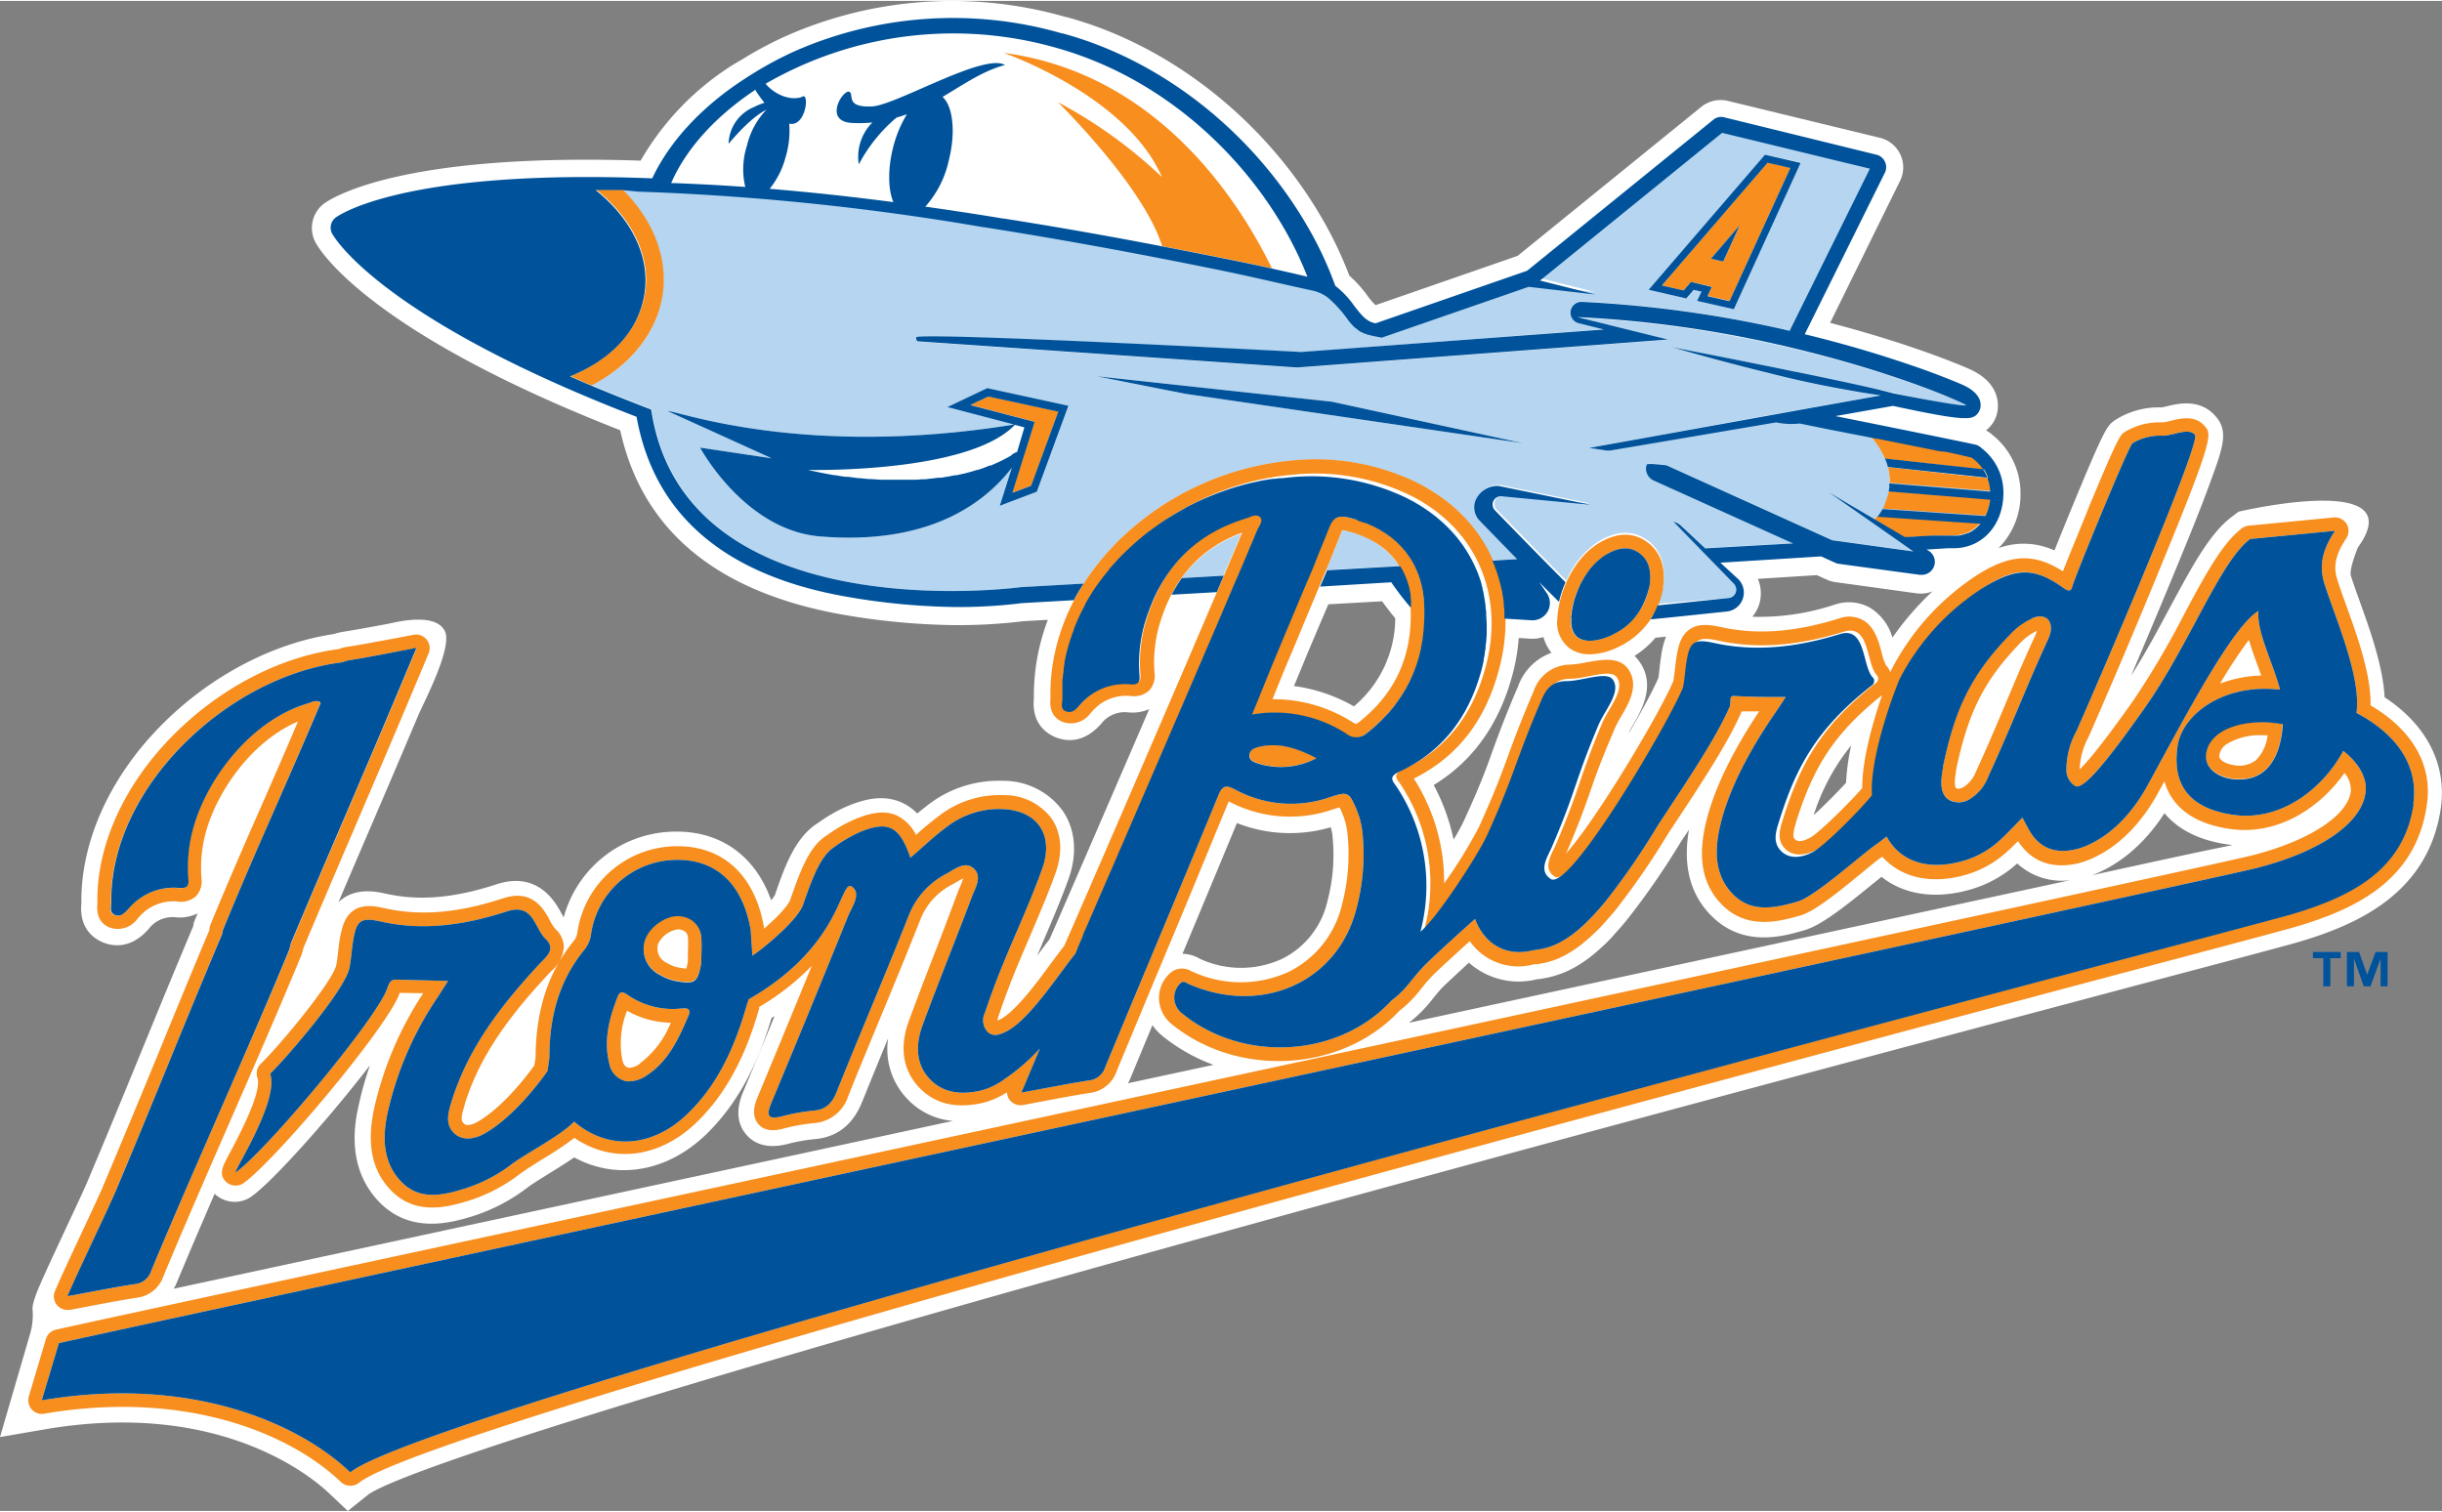 <svg height="248.825" viewBox="0 0 349.29 216" width="401.888" xmlns="http://www.w3.org/2000/svg"><rect x="0" y="0" width="349.29" height="216" fill="#808080" stroke="none"/><path d="m341.08 99.61c-.24-4.49-2.09-9.64-3.63-13.93-.46-1.27-.89-2.47-1.19-3.43s1-4.07 1-4.07c7.92-11-17.06-5.12-17.06-5.12l-.92.69c-3.18 2.36-5.7 7.07-8.9 13-1.68 3.14-3.53 6.61-5.57 9.79 1.83-4.28 3.93-9.26 5.89-14 2.23-5.4 4-9.74 5.16-12.92 2-5.43 3-7.91 1.13-10.11-2.24-2.69-5.45-1.91-7-1.54a8.34 8.34 0 0 1 -.85.18 11.45 11.45 0 0 0 -6.74 1.9c-1 .76-1.33 1-5.77 11.75-.67 1.61-1.81 4.39-2.77 6.81a10.59 10.59 0 0 0 -8-.34 10.82 10.82 0 0 0 3.14-7.84 10.62 10.62 0 0 0 -4-8.34 4.62 4.62 0 0 0 -.93-.66 4.38 4.38 0 0 0 1.52-2.21l.07-.26c.22-1 .58-4.35-4.12-6.37-1.09-.47-2.94-1.23-5.55-2.17-3.13-1.13-8-2.74-14.22-4.37l10-20.3a4.35 4.35 0 0 0 -2.88-6.17l-21.76-5.28a4.4 4.4 0 0 0 -3.78.85l-26.28 21.32-20.32 7.05a9.17 9.17 0 0 1 -1.18-1.38 17.42 17.42 0 0 0 -2.57-2.84 55.54 55.54 0 0 0 -3.61-7.68c-8.13-14.34-21.94-25.3-36.93-29.33h-.07a58.8 58.8 0 0 0 -39.39 2.48 52.18 52.18 0 0 0 -6.75 3.54l-1.19.69a39.51 39.51 0 0 0 -13.43 13.85c-34.54-1.15-44.29 5.43-45.3 6.15a4.39 4.39 0 0 0 -1.19 5.57c.7 1.29 7.85 12.87 43.57 26.84 3.09 14.12 13.53 22.94 31.06 26.24a99.86 99.86 0 0 0 16.75 1.64 76.9 76.9 0 0 0 9.84-.56l3.52-.2a30.49 30.49 0 0 0 -2 11.12v.09c-.38 3.88 2.16 5.24 3.26 5.65 1.56.57 3.91.71 6.25-1.86l.13-.15a4.25 4.25 0 0 1 3.76-1.62 5.94 5.94 0 0 0 3.1-.46c-6.63 15.38-13 30.06-14.26 32.93-.53.68-1.12 1.47-1.73 2.3l-.05.07c.25-.59.5-1.17.74-1.75 1.28-3 2.61-6.08 3.75-9.24 1.29-3.6 1-7.05-.79-9.71a10.48 10.48 0 0 0 -8.63-4.34 16.46 16.46 0 0 0 -10.36 3.21c-.64.47-1.26 1-1.86 1.46a7.12 7.12 0 0 0 -2.16-1.54c-2.68-1.23-5.39-.46-7.45.34a21.2 21.2 0 0 0 -4.4 2.44l-.44.29c-3.12 2.09-4.6 6.37-5.91 10.16a4.42 4.42 0 0 1 -.53.72c-2.26-6.35-7.28-10-14-9.81a16.6 16.6 0 0 0 -15.67 12.27l-.33-.59c-.81-1.51-3.31-6.1-9.27-4.15s-11 2.41-15.72 1.37c-1.4-.31-4-.88-6.22.64a5.48 5.48 0 0 0 -.68.56c1.43-3.36 2.77-6.49 4.09-9.56 2.26-5.26 4.59-10.69 7.32-17.16.71-1.68 4.9-9.6 3.84-12-1.29-2.84-7.09-1.32-8.06-1.13-2.25.42-4.37.82-6.45 1.15a8.8 8.8 0 0 0 -1.41.34c-8.74 1.3-17.69 6-24.66 13.03-7.38 7.45-11.54 16.68-11.44 25.4v.09c-.37 3.88 2.16 5.24 3.26 5.65 1.56.57 3.91.71 6.25-1.86l.13-.15a4.26 4.26 0 0 1 3.72-1.66 5.85 5.85 0 0 0 3.27-.55l-.37.88-.18.45-.08.5c-2.68 6.36-5.11 12.28-7.45 18s-4.88 11.9-7.63 18.41c-.47 1.12-1.79 3.95-3.08 6.7-1.53 3.28-3.12 6.67-3.81 8.31 0 0-1.2 2.64-1 3.53a9.77 9.77 0 0 1 -.31 3.18l-4.36 14.95 6.52-1.12c25.05-4.27 38.21 6.92 40.6 9.21l2.63 2.48 2.82-2.26c2-1.6 16.48-8.07 107.83-33.59 55-15.36 115.3-31.37 147.69-40 12-3.18 19.22-5.1 20.64-5.52 8.55-2.52 18.6-7 20.39-19.16.88-6.21-1.99-11.89-8.04-15.86zm-228.56 65.73-87.66 18.87a7.52 7.52 0 0 0 .44-.9c1.54-3.73 3.42-8.1 5.4-12.68l.14.13a4.15 4.15 0 0 0 5.16.24c3.17-2.29 11.19-11.3 16.92-18.75a48.45 48.45 0 0 0 -1.62 5.75c-.48 2.17-1.93 8.76 2.94 13.8 4.56 4.7 10.49 2.91 13.34 2.05a25.85 25.85 0 0 0 8-4.21c.65-.48 1.74-1.15 2.9-1.87s2.51-1.55 3.65-2.34c6.09 3.3 13.38 2.1 19-3.42 5.33-5.22 7.81-11.81 9.22-16.51.14-.1.29-.19.44-.28-1.56 3.79-3 7.31-4.45 10.73-.4.95-1.61 3.87.4 6.21 1.32 1.54 3.3 2 5.86 1.36a24.47 24.47 0 0 1 3.88-.7c3.22-.26 5.51-2.05 6.82-5.3 1.22-3 2.49-6.12 3.74-9.15a10.27 10.27 0 0 0 2.63 8.58 10.1 10.1 0 0 0 6.62 3.26zm138.9-82.67 8.45-.53 1.44.65a4.18 4.18 0 0 0 1.22.35l11.6 1.6a4.48 4.48 0 0 0 2.28-.28 41.82 41.82 0 0 0 -5.73 6.62 7.32 7.32 0 0 0 -3.26-4.31 6.24 6.24 0 0 0 -5-.41 34.14 34.14 0 0 1 -11.78 1.73 5.2 5.2 0 0 0 .92-1.58 5.3 5.3 0 0 0 -.13-3.85zm13.36 23.83a32.37 32.37 0 0 0 -.73 5.34c-1.14 1.25-3.12 3.25-4.63 4.63a30.37 30.37 0 0 1 5.37-9.98zm-31.16-3c1.14-2 3.27-5.61.87-9a5.1 5.1 0 0 0 -.7-.81 13 13 0 0 0 3-2.6l1.51-.15a12 12 0 0 0 -.73 3c-.08.51-.14 1-.2 1.55s-.1 1-.17 1.37c-.7 1.62-2.29 4.58-4.23 7.91.16-.45.41-.87.66-1.29zm-17.22-7.37a27.33 27.33 0 0 0 .83-5l1.66.1a5.12 5.12 0 0 0 1.87-.24 6.39 6.39 0 0 0 1.15 2.26 7.9 7.9 0 0 0 -4.76 4.76c-1.82 4.24-2.76 6.8-3.67 9.28-1 2.86-1.95 5.32-4.1 10a28.29 28.29 0 0 1 -1.47 2.68 29.34 29.34 0 0 0 -2.84-7.81c5.66-3.44 9.47-8.84 11.33-16.03zm-55.06 58.69a6.53 6.53 0 0 0 .36-.75l3.14-7.56a7.29 7.29 0 0 0 1.41 1.53 25.65 25.65 0 0 0 7.32 4.15zm28.52-26a12.24 12.24 0 0 1 -6.43 8.18 14 14 0 0 1 -11.84 0 5.13 5.13 0 0 0 -2.45-.7c2.56-6.14 5.2-12.45 7.78-18.7a20.68 20.68 0 0 0 13.43.6 7.83 7.83 0 0 1 .25 1.33 25.92 25.92 0 0 1 -.74 9.27zm3.81-27.9a23.46 23.46 0 0 0 -8.59-2.92c.42-1 .83-2 1.25-3 .81-2 1.64-3.91 2.46-5.86l1.21-2.83 7.69-.43c.83 1.13 1.41 1.88 1.88 2.42a16.59 16.59 0 0 1 -5.9 12.6zm7.87 45.27.1-.11a19 19 0 0 0 3.33-3.39c.42-.51.81-1 1.29-1.51s2.13-2 3.84-3.61a10.7 10.7 0 0 0 9.8 2.36h.21c2.47-.35 5.51-1.2 9.37-4.93a5.61 5.61 0 0 0 .51-.48c.27-.27.64-.66 1-1.1a35.07 35.07 0 0 0 2.37-2.81 108.67 108.67 0 0 0 7-10.22l1.22-1.84c-.91 5.17.19 9.34 3.28 12.39 4.53 4.48 10.17 2.89 13.2 2 2.37-.68 5.57-3.18 9.82-6.65l1.24-1c3.19 2.55 7.64 3.25 12.61 1.85a17 17 0 0 0 6.69-3.66l.11-.1a9.43 9.43 0 0 0 7.55 2.4c-22.48 4.85-57.25 12.35-94.54 20.39zm97.33-21c2.45-.83 6.91-3.09 10.72-9 2 2.38 5 3.89 9.07 4.48l.65.09c-3.57.7-10.69 2.24-20.44 4.38z" fill="#fff"/><path d="m109.62 15.57c-2.34 1.92-4.08 8.23-3 11.05-3.65-.26-7.15-.44-10.6-.56 2.15-4.94 6.4-9.59 12.05-13.28a19.54 19.54 0 0 0 1.29 1.8c-4.33 1.31-5.24 4.71-5.13 5.87 2.34-2.8 4.06-4.2 5.39-4.88zm-1.62-2.8.09-.06zm43.28-6a53.67 53.67 0 0 0 -41.81 5.07c1.77 2.16 4.62 2.29 5.25 1.84 1.06-.58.48 4.39-1.88 3.87.38 2.65-1 7.43-2.8 9.32 5.65.46 11.56 1.1 17.69 1.9-1.38-3-.18-9.43 1.9-12.57-.49.18-1 .34-1.5.49a22.31 22.31 0 0 0 -5.38 6.69 6.92 6.92 0 0 1 1.94-6 19.72 19.72 0 0 1 -2.9.07c-4.52-.24-.8-5.6-.21-4.27.29.66-.34 2.07 3.08 1.9s16-7.71 19-5.92c-3.16.83-5.9 2.77-8.93 4.56 3.06 2.84.82 12.73-2.47 15.7q5.43.76 11.06 1.69h.1c7.26 1.14 14.89 2.47 22.78 4-2.62-8.56-14.9-20.59-14.9-20.59a67.46 67.46 0 0 1 14.9 10.68c-5.1-11.72-22.65-17.77-22.65-17.77 21.72 2.87 33.45 20.71 38.38 30.83l5.07 1.15c-5.26-13.47-18.1-27.61-35.68-32.63zm-6.47 54.16c-6.06 5.49-21.22 6.17-29.26 6.14 9.82 2.18 21 2.85 29.85-2.65l1.12-3.42-1.36-.36c-.1.1-.16.2-.31.3z" fill="#fff"/><path d="m283 75.07.23-.25zm-47.25 9.3c.07-.25.13-.5.19-.76-.01.25-.07.5-.14.75zm45.54-8.23.22-.09zm-52.45 3.68h.05c-.16.13-.31.26-.47.41zm6.86 4.71c-.07.25-.15.5-.24.74.14-.27.22-.51.29-.75zm-6.49-5-.2.14zm6.06 6.18c0 .1-.07.2-.12.3s-.23.49-.36.73a10.85 10.85 0 0 0 .68-1.51 4.62 4.62 0 0 1 -.15.48zm47.31-10.35.12-.11zm-113.6 7.2 6-.34c.91-2.12 1.77-4.14 2.56-6a18.08 18.08 0 0 0 -8.54 6.34zm23.05-6.84c0 .06-.08.16-.13.28q-1.08 2.7-2.21 5.4l10.46-.59a11.83 11.83 0 0 0 -7.65-5 3.78 3.78 0 0 0 -.42-.09zm36.22 4.61a6.14 6.14 0 0 0 -.43.45l-.11.11c-.17.2-.35.42-.51.64-.15.2-.3.42-.44.64a10.42 10.42 0 0 1 1.54-1.84zm56.24-8.24a5.12 5.12 0 0 1 -.19.67 5.12 5.12 0 0 0 .24-.67zm.07-.62a1.55 1.55 0 0 1 0 .21c0-.14.05-.27.07-.42zm-85.34 5.37.19.17zm1.53 1.48a2.11 2.11 0 0 1 .19.23 2.11 2.11 0 0 0 -.19-.23zm-111.75-51.26 2.26.06h1.24.11 1.36a364.13 364.13 0 0 1 46.76 5h.09c10.32 1.62 21.73 3.68 34.38 6.28 3.66.75 8.57 1.92 12.45 2.75l.59.16h.1l.53.2h.05a5.8 5.8 0 0 1 1 .58 11.41 11.41 0 0 1 2.27 2.44c.23.31.47.62.71.91l.12.14.14.16a3.58 3.58 0 0 0 .26.29l.11.12.32.3h.05a3.88 3.88 0 0 0 .31.26l.09.07a3.11 3.11 0 0 0 .38.25h.08c.12.07.24.14.37.2h.07l.46.18h.09l.51.14 1.33.26 21-7.27 9.57 1.1-7.93-2 26-21.13 21.22 5.49-11.45 23.17-1.07-.25a167.55 167.55 0 0 0 -28.65-3.92 1.55 1.55 0 0 0 -.43 3.06l3.56.89-43.31 3.31s-55-2.92-55.08-2.09a.85.85 0 0 0 .15.56l54.33 3.75 53.05-4h-.09.12l-.67-.16-.25-.07-.39-.09-.23-.06-.45-.11h-.19l-.47-.11h-.11l-.52-.13h-.14l-.39-.1-.31-.08h-.18l-.38-.1h-.19l-1.22-.31-.72-.17-.77-.2h-.2l-.75-.19h-.13l-.3-.08h-.07l-1.05-.26-.5-.46-.46-.12h-.19-.12l-.41-.11-.33-.08-.29-.07-.38-.1a166.09 166.09 0 0 1 28.15 3.85l1 .22c5.44 1.26 10.12 2.59 14 3.82h.08c1.14.36 2.19.71 3.18 1.05l.84.29.81.29c1.86.67 3.39 1.26 4.56 1.74l.11.05.45.19-.37-.16h.06l.31.13a20.28 20.28 0 0 1 2.22 1c-.07.35-3.95-.35-9.61-1.57l-.71-.15h-.1l-.29-.08-.47-.12h-.09l-.69-.17h-.15-.21-.12l-1.75-.4h-.2l-.3-.07h-.17l-.56-.23h-.15l-.85-.19h-.06l-.62-.13h-.1l-.41-.09h-.14l-.43-.09h-.2-.07l-.44-.1h-.05l-.47-.1h-.12l-.4-.09h-.11-.07l-1.19-.25-1.5-.31h-.18l-1.57-.65-1.54-.31h-.15l-1.55-.32-7.8-1.56-3.95-.81-.72-.14-.62-.12-.67-.13-.32-.06h-.16.06l.28.09-.42-.08s6.37 1.88 13.92 3.72l1.79.43c2.92.69 5.94 1.35 8.8 1.89l-1.14-.22 1.17.22.66.12.34.06h.07l.8.14h.22c1.11.19 2.18.35 3.18.47h.09l-11.17 2-4.92.89h-.07l-25.55 4.65 2.49.38h.22a1.24 1.24 0 0 0 .27 0l23.82-4.23a10.8 10.8 0 0 0 3.38.16l4.33.88 5.15 1 .57.11a11.21 11.21 0 0 1 2.07 3.2c3.69.42 8.89 1 14.17 1.54a5.81 5.81 0 0 1 .59 1.23c-5-.54-10.38-1.12-14.34-1.57a8.15 8.15 0 0 1 .26 2.25l14.43 1.18a1.94 1.94 0 0 1 0 .24v.5.41c0-.13 0-.27 0-.41v.41l-14.51-1.18a8 8 0 0 1 -.95 2.61l.07-.11 14.71 1a6.4 6.4 0 0 1 -.72 1.11l-14.72-1a6.25 6.25 0 0 1 -.4.5l4.34 2.55 3.86-.22-3.86.22-10.33-6.07 11.47 8.1-11.6-1.6-23.7-10.72c-1.7-.2-2.79-.26-2.85-.09a1.87 1.87 0 0 0 1 2.26l19.94 9-12.55.71-3.21-3-.39-.36a2.59 2.59 0 0 0 -1-.47l.12.08 8.57 8.8a1.24 1.24 0 0 1 .27 1.26 1.19 1.19 0 0 1 -1 .79l-1.17.13h-.23l-1 .11h-.2-.24l-.65.07h-.2l-1 .1h-.18l-.91.09h-.15l-.81.08h-.1l-.82.09h-.25l-.71.07h-.18l-.56.06h-.23l-.56.06a15.54 15.54 0 0 0 .78-2.5 1.38 1.38 0 0 0 0-.2c.14-1.21.51-4.43-2.32-6.44-2-1.43-4.35-1.35-6.92.21a12.31 12.31 0 0 0 -4.61 5.61c-.17-.18-.36-.36-.55-.55l-.28-.28-.33-.34-.14-.14-.47-.47-.45-.46-.07-.07-.17-.17-.3-.31c-.2-.2-.4-.41-.62-.62-1.75-1.79-3.9-4-6.57-6.74a1.2 1.2 0 0 1 -.21-1.39 1.22 1.22 0 0 1 1.25-.65l12.48 1.19-13.12-2.69a3.37 3.37 0 0 0 -3.13 1.72l-.06.1a2.73 2.73 0 0 0 .47 3.14l5.22 5.67-2.11.12h-1-.39a22.55 22.55 0 0 0 -10.76-11 33.12 33.12 0 0 0 -18.16-3.19 40.82 40.82 0 0 0 -23.91 10.77 36 36 0 0 0 -5.67 6.79l-9 .51s-48.12 6.53-52.78-25.47c-3.07-1.17-5.92-2.31-8.59-3.43 5.43-2.79 9.24-7.29 10.08-12.78s-1.4-10.84-5.71-15.12zm67.86 26.63 2.61.52 1.43.28 8.65 1.71 8.95 1.31 39.3 5.75-27.3-5.93zm78.95-12.37 5.38 1.24 1.06-1.23 1.12.26-.63 1.32 5.26 1.19 9.58-21-5.13-1.1zm-140.26 17.38 14.81 6.73-10.25-1.53s6.34 11.8 17.14 12.7c15.53 1.29 23.51-4.7 27.45-9.82l-1.7 5.44 5.32-2 4.52-12.3-11.61-2.52-5.7 2.71 9.47 2.49c-30.54 4.94-48.7-2.2-49.45-1.9zm182.38-2.34.47.19zm-52.4 28.28q.13-.36.3-.72a2 2 0 0 1 .1-.21c.08-.18.16-.35.25-.52a.61.61 0 0 0 .07-.14l.06-.1c.11-.2.22-.4.35-.6a12.53 12.53 0 0 0 -1.15 2.32z" fill="#b5d5f0"/><path d="m97.63 130.94c-1.89-.47-4.58 1.21-5.34 3.27a4.12 4.12 0 0 0 2.12 5.07 7 7 0 0 0 2.36.89c2.67.44 3 .19 3.53-2.56 0-1.22.1-2.44 0-3.64a3.19 3.19 0 0 0 -2.67-3.03zm.76 5.48v1a9.37 9.37 0 0 1 -.22 1 9.36 9.36 0 0 1 -1.06-.14 4.89 4.89 0 0 1 -1.7-.66 2.24 2.24 0 0 1 -1.28-2.72 3.71 3.71 0 0 1 2.83-2.09.88.88 0 0 1 .24 0c1 .23 1.17.66 1.21 1.29s0 1.51-.02 2.32zm46.36-66.07 3.25-10.14-9.18-2.42 2.58-1.22 10 2.17-3.89 10.6zm79.88 22.34a4.91 4.91 0 0 0 2.76.77 9.52 9.52 0 0 0 3.89-.95 11.44 11.44 0 0 0 6.6-8.49 1.38 1.38 0 0 0 0-.2c.14-1.21.51-4.43-2.32-6.44-2-1.43-4.35-1.35-6.92.21-3.64 2.22-5.72 7.1-5.89 10.79a4.6 4.6 0 0 0 1.88 4.31zm5-13.44c1.5-.91 3.15-1.45 4.8-.29s1.73 2.82 1.52 4.64a9.61 9.61 0 0 1 -5.5 7.15c-3.07 1.38-5.93 1.1-5.78-2.28s2.14-7.47 5-9.22zm46.7-2.74-3.86.22-4.34-2.55a3.13 3.13 0 0 0 .4-.5l14.72 1a4.94 4.94 0 0 1 -3.87 1.77zm-72.62 9.54c-.34-6.23-4.34-10.62-10.76-12.13-1.55-.36-2.26-.08-2.84 1.36-2.42 6-5 12-7.48 18-1.19 2.86-2.34 5.73-3.61 8.84a18.9 18.9 0 0 1 13.45 2.73 2.24 2.24 0 0 0 3-.1c6.21-4.86 8.68-11.21 8.28-18.7zm-9.43 17.17a1.45 1.45 0 0 1 -.31.21 2.55 2.55 0 0 1 -.49-.24 21 21 0 0 0 -11.17-3.3h-.3c.82-2 1.6-4 2.41-5.88s1.63-3.91 2.45-5.87c1.68-4 3.4-8.08 5-12.15.05-.12.1-.22.13-.28a3.78 3.78 0 0 1 .47.08c5.68 1.34 9 5 9.26 10.36.47 7.21-1.98 12.79-7.41 17.07zm87.8-38a6.13 6.13 0 0 1 2.62 4.86l-14.4-1.15a8.15 8.15 0 0 0 -.26-2.25c4 .45 9.46 1.07 14.47 1.6a6.17 6.17 0 0 0 -.62-1.23c-5.27-.57-10.58-1.15-14.27-1.57a11.21 11.21 0 0 0 -2.07-3.2l.94.19h.13l3.25.65.55.11 2.63.53.82.16.52.11.24.05 1.07.21c.38-.03 4.42.93 4.42.93zm2.62 6.04c0-.13 0-.27 0-.41.02.15.01.28-.01.41zm0 0a7.06 7.06 0 0 1 -.68 2.35l-14.71-1a14.93 14.93 0 0 0 .88-2.5zm54.37 29.5c.1-4.35-1.89-9.88-3.52-14.42-.47-1.29-.91-2.51-1.22-3.51-.46-1.44-.62-3.15 1.26-5.94a1.93 1.93 0 0 0 -1.79-3l-12.12 1.17a1.86 1.86 0 0 0 -1 .37c-2.79 2.07-5.34 6.82-8.28 12.32a119 119 0 0 1 -7.28 12.35c-4.42 6.26-6.59 8.81-7.65 9.82a10.34 10.34 0 0 1 1.28-4.66c1.77-4 6.18-14.25 10-23.59 7.94-19.24 7.59-19.67 6.63-20.81-1.37-1.65-3.44-1.15-4.81-.82a8.11 8.11 0 0 1 -1.28.25 9.56 9.56 0 0 0 -5.5 1.45c-.5.38-.87.66-5.08 10.85 0 .08-2.46 6-3.64 9-4.12-2.61-7.39-2.46-12 .36a35.7 35.7 0 0 0 -12.56 13.77 2.37 2.37 0 0 0 -.14.32 2.64 2.64 0 0 0 -.37-.73 1.55 1.55 0 0 0 -.24-.27 8 8 0 0 1 -.62-1.83c-.44-1.65-1-3.71-2.71-4.66a4.11 4.11 0 0 0 -3.34-.23c-6.4 2-11.76 2.37-16.88 1.26-1.57-.34-3.21-.6-4.53.31s-1.67 2.55-1.91 4.16c-.08.48-.13 1-.19 1.46s-.13 1.2-.23 1.76c-1.83 4.44-11 19.88-15.39 24.72.13-.25.25-.5.35-.74 1.82-4.3 2.62-6.63 3.4-8.89s1.58-4.36 3.29-8.36a16.33 16.33 0 0 1 .91-1.7c1.09-1.86 2.57-4.41 1-6.7-1.3-1.85-3.77-1.37-5.94-1a15.93 15.93 0 0 1 -2.36.34 5.53 5.53 0 0 0 -5.26 3.84c-1.8 4.18-2.73 6.71-3.63 9.16-1 2.78-2 5.41-4.16 10.19a68.2 68.2 0 0 1 -5 8.11 27.41 27.41 0 0 0 -4.33-15c6.29-3.15 10.3-8.34 12.24-15.84 2.9-11.19-1.58-21.33-11.7-26.45a33.12 33.12 0 0 0 -18.16-3.19 40.82 40.82 0 0 0 -23.91 10.77c-6.86 6.45-10.57 14.64-10.45 23a2.12 2.12 0 0 1 0 .24c-.16 1.74.46 2.89 1.85 3.4a3.46 3.46 0 0 0 3.88-1.28c.06-.06.11-.13.17-.18a6.43 6.43 0 0 1 5.53-2.29 3.28 3.28 0 0 0 2.68-.77 3.14 3.14 0 0 0 .78-2.54 19.21 19.21 0 0 1 .85-7.37c2-6.37 5.85-10.53 11.69-12.69-8.45 20-24 55.85-25.47 59.14-.55.69-1.19 1.55-1.87 2.46-2 2.76-5.11 6.91-7.22 8l-.45.2a2.18 2.18 0 0 1 .12-.53c.75-2.23 1.56-4.42 2.41-6.51.68-1.65 1.39-3.32 2.09-4.94 1.26-3 2.58-6 3.69-9.13 1.05-2.92.86-5.67-.54-7.75a8.41 8.41 0 0 0 -6.91-3.38 14.11 14.11 0 0 0 -9 2.8 43.39 43.39 0 0 0 -3.51 2.89 6.11 6.11 0 0 0 -2.7-2.76c-1.92-.88-4-.29-5.75.4a19.18 19.18 0 0 0 -4 2.21l-.45.3c-2.35 1.57-3.59 4.78-5.09 9.13-.3.87-2 2.63-3.75 4.14 0-.06 0-.13 0-.19-1.3-7.54-5.95-11.76-12.7-11.61a14.42 14.42 0 0 0 -14 12.33 2.48 2.48 0 0 1 -.58 1.3c-3.57 4.38-5.34 9.76-5.39 16.44 0 .17-.09.69-.18 1.28-.92 1.29-4.35 5.84-8 8-1.54.89-2 .43-2.16.23-.38-.4-.29-1 .19-2.56v-.07c2.29-7.5 7.11-13.41 12-18.69l.34-.35a5.1 5.1 0 0 0 1.85-3.53 3.62 3.62 0 0 0 -1.23-2.57 5.68 5.68 0 0 1 -.79-1.24c-.86-1.58-2.45-4.51-6.69-3.12-6.4 2.1-11.76 2.55-16.86 1.43-1.56-.35-3.19-.61-4.52.31s-1.69 2.56-2 4.31c-.07.5-.13 1-.19 1.52-.08.71-.15 1.38-.28 2-.46 2.21-7.69 11.07-10.8 14.11a1.92 1.92 0 0 0 -.47 2c.48 1.38-.86 5-4 10.83-1 1.89-1.64 3-.41 4.11a2 2 0 0 0 2.47.09c4.48-3.24 19.85-21.44 22.17-26.83 0-.11.09-.24.14-.36l3.35.05a49.6 49.6 0 0 0 -7 16.38c-1.13 5.13-.36 9 2.38 11.82 3.62 3.74 8.32 2.32 11.13 1.48a23.63 23.63 0 0 0 7.37-3.87c.73-.54 1.86-1.24 3.06-2a51.35 51.35 0 0 0 4.68-3.11c5.51 3.74 12.26 2.89 17.61-2.35 5.18-5.07 7.51-11.63 8.81-16.12v-.09-.17a35.38 35.38 0 0 0 7.54-5.9c-2.87 7-5.32 12.95-7.68 18.61-.36.85-1.1 2.64 0 4s3 .85 3.68.67a26.58 26.58 0 0 1 4.23-.76 5.58 5.58 0 0 0 5-3.94c1.52-3.78 3.11-7.62 4.65-11.34 1.85-4.46 3.76-9.08 5.57-13.66a9.57 9.57 0 0 1 4.59-5.18c.22-.11.44-.24.66-.37a8 8 0 0 1 .95-.51 8.59 8.59 0 0 1 -.41 1.09c-.12.27-.23.53-.32.77-1 2.65-2 5.33-3 7.92-1.34 3.42-2.71 7-4 10.48-1.78 4.78-.24 7.84 1.36 9.56 2.21 2.37 5.16 3.13 9 2.32a11.29 11.29 0 0 0 3.63-1.56 1.93 1.93 0 0 0 .42 1.14 2 2 0 0 0 1.86.69l3-.57c2.26-.42 4.4-.83 6.51-1.16a4.61 4.61 0 0 0 3.88-3.07c2.34-5.65 4.73-11.38 7.05-16.93 3-7.11 6-14.46 9-21.71a18.7 18.7 0 0 0 14.93 1.14c.21-.07.6-.2.92-.28.14.28.3.64.37.8a10 10 0 0 1 .77 3 28.35 28.35 0 0 1 -.79 10.11 14.39 14.39 0 0 1 -7.59 9.6 16.47 16.47 0 0 1 -13.77 0h-.07a2.57 2.57 0 0 0 -3.32.35 4.8 4.8 0 0 0 -1.42 3.62 4.88 4.88 0 0 0 1.82 3.53c9.52 7.74 24.39 6.85 32.56-1.91a16.84 16.84 0 0 0 3.1-3.14c.42-.52.85-1.05 1.39-1.63.77-.83 3.51-3.32 5.58-5.19a8.46 8.46 0 0 0 9.19 3.3h.36c1.39-.2 4.29-.61 8.16-4.35a17.44 17.44 0 0 0 1.47-1.49c.68-.75 1.62-1.81 2.23-2.65a106 106 0 0 0 6.88-10.07l1.28-1.94c3.72-5.63 7.24-11 9.17-15.32a1.89 1.89 0 0 0 .13-.35h2.52c-4 6-6.63 11.5-7.7 16.3-1.11 5-.3 8.69 2.46 11.43 3.63 3.59 8.29 2.27 11.08 1.48 2-.56 5.12-3.05 9-6.24 1.1-.9 2-1.67 2.59-2.06l.18-.13c2.67 3 6.95 4 11.86 2.62a14.82 14.82 0 0 0 5.84-3.2c.61-.54 1.16-1.08 1.72-1.65 1.87 2.9 4.75 4 8.38 3.23 1.63-.36 7.28-2.13 11.67-10.16l.89-1.63a8.37 8.37 0 0 0 .94 2.16c1.55 2.5 4.37 4.07 8.39 4.66 6.88 1 12.89-3 16.42-8a3.69 3.69 0 0 1 .9 2.7c-.51 3.45-6 7-14 9.06-5.09 1.31-123.12 26.71-209.3 45.26-56.06 12.03-100.48 21.59-104.94 22.61a1.93 1.93 0 0 0 -1.43 1.33l-2.45 8.23a1.94 1.94 0 0 0 2.19 2.46c20.2-3.44 35.18 2.8 42.46 9.78a2 2 0 0 0 2.57.11c7.11-5.81 93.36-30.7 256.34-74 12-3.18 19.19-5.1 20.58-5.51 8.42-2.48 17.25-6.48 18.85-17.38.89-5.73-2.01-10.78-8.05-14.33zm6.13 14.07c-1.38 9.39-8.76 13.23-17.48 15.8s-264.51 69.14-277.62 79.85c-7.19-6.9-22.71-13.95-44.13-10.3l2.45-8.18c11.69-2.69 306.21-65.87 314.48-68s14.75-6 15.44-10.66c.33-2.23-1-4.34-3.17-6.06-3 5.52-9 10.13-15.78 9.14-7.54-1.11-8.54-5.63-7.91-9.9s6.32-8.94 14.64-8c-1-3.85-3.38-8.3-3.08-11.26-3.8 2.27-10.67 15.47-15.85 24.93-4.06 7.42-9.2 8.94-10.38 9.19-3 .66-5.2-.28-6.62-2.85-.29-.52-.56-1-.91-1.71-1.2 1.21-2.26 2.38-3.44 3.43a13 13 0 0 1 -5.09 2.78c-5 1.41-8.92.11-10.91-3.5-.56.45-1.14.89-1.73 1.31-2.07 1.48-8.58 7.31-11 8-3.17.9-6.52 1.65-9.18-1s-2.72-6.17-1.94-9.63c1.27-5.69 4.69-11.69 8-16.48.45-.66.88-1.32 1.44-2.16-2.64 0-5 0-7.44-.15-.73-.06-.33 1-.6 1.58-2.08 4.71-6.09 10.59-10.3 17a102.37 102.37 0 0 1 -6.81 10 36.4 36.4 0 0 1 -3.48 3.92c-4 3.87-6.63 3.67-7.63 3.91-3.77.9-6.84-.91-8.19-4.51 0 0-6.21 5.53-7.55 7-1.69 1.81-2.37 3.17-4.37 4.64-7.53 8.22-21.27 9-30 1.86a2.84 2.84 0 0 1 -.26-4.27c.51-.5.84-.09 1.23.08 10.5 4.57 21.35-.3 24-10.84a30.2 30.2 0 0 0 .85-10.8 12 12 0 0 0 -.93-3.53c-1-2.31-1.22-2.37-3.66-1.58a16.83 16.83 0 0 1 -13.5-1c-1.35-.72-1.89-.78-2.53.78-5.34 13-10.81 25.9-16.18 38.87a2.72 2.72 0 0 1 -2.39 1.9c-3 .47-6 1.08-9.6 1.73l2.65-6.3a29.14 29.14 0 0 1 -5.08 4.39 10 10 0 0 1 -3.53 1.66c-2.66.55-5.22.37-7.2-1.75s-1.95-4.93-1-7.57c2.28-6.16 4.74-12.24 7.06-18.38.51-1.35 1.6-3 .21-4.18-1.2-1-2.62.17-3.81.81a11.46 11.46 0 0 0 -5.48 6.17c-3.31 8.37-6.87 16.64-10.22 25-.68 1.7-1.57 2.59-3.33 2.73a28.08 28.08 0 0 0 -4.54.82c-2.06.51-2.23-.17-1.46-2q5.53-13.26 10.93-26.61c.55-1.35 1.94-3.21.61-4.21-1.8-1.36-1.22 8.29-14.79 16.06a9.56 9.56 0 0 0 -.34 1c-1.66 5.73-4 11.08-8.31 15.28-5.08 5-11.47 5.39-16.34 1.23-1.84 1.95-6.66 4.44-8.81 6a21.89 21.89 0 0 1 -6.77 3.56c-3.18 1-6.53 1.77-9.18-1s-2.68-6.44-1.88-10a48.33 48.33 0 0 1 7.16-16.42c.45-.69.89-1.39 1.45-2.26l-7.46-.19c-1 0-1.08.92-1.35 1.55-2.12 4.93-17.22 22.91-21.53 26-.84.61 6.27-10.1 4.89-14.09 2.49-2.43 10.7-12 11.33-15.1.25-1.2.31-2.43.5-3.64.49-3.24 1.07-3.7 4.14-3 6.09 1.34 12.07.42 17.89-1.48 3.82-1.26 3.92 2.39 5.53 3.92s0 2.65-1 3.74c-5.26 5.7-10 11.73-12.41 19.43-.48 1.57-1 3.22.23 4.53s3.12.94 4.54.11c4.75-2.74 8.92-8.9 8.92-8.9.08-.54.26-1.76.27-2 0-5.64 1.35-10.86 4.95-15.28a4.37 4.37 0 0 0 1-2.24 12.43 12.43 0 0 1 12.09-10.68c5.8-.13 9.61 3.42 10.75 10l.25 3.69c1.56-1 6.5-5.08 7.26-7.3 1.26-3.66 2.45-6.88 4.34-8.15a19.65 19.65 0 0 1 4-2.32c3.84-1.5 5.44-.75 7 3.77 1.86-1.59 3.52-3.2 5.36-4.53a12.24 12.24 0 0 1 7.79-2.43c5 .18 7.44 3.68 5.7 8.54s-3.85 9.32-5.75 14c-.89 2.18-1.7 4.39-2.45 6.62a2.39 2.39 0 0 0 .49 2.8c.79.64 1.71.29 2.53-.12 3.33-1.63 7.58-8.29 9.9-11.13 0 0 17.5-40.22 26.23-60.92.24-.57.87-1.24.31-1.73s-1.3 0-1.92.19c-7.61 2.29-12.11 7.35-14.36 14.42a21 21 0 0 0 -.93 8.1c.08 1-.26 1.32-1.36 1.23a8.43 8.43 0 0 0 -7.11 2.88c-.54.58-1.05 1.32-2 1s-.55-1.19-.56-1.85c-.19-16.63 15.68-30.34 32.65-31.84a31.24 31.24 0 0 1 17.11 3c9.29 4.71 13.34 14.07 10.71 24.25-1.72 6.63-5.33 11.87-11.92 14.92-1.57.73-.8 1.37-.26 2.18a25.67 25.67 0 0 1 3.36 20.66c2.33-1.89 8.21-10.9 9.53-13.79 4.06-8.94 3.92-10.36 7.8-19.39.72-1.7 1.61-2.63 3.51-2.66 2.33 0 5.79-1.48 6.68-.21 1.25 1.77-1.16 4.35-2.08 6.54-3.48 8.31-3.05 9-6.58 17.26-.63 1.5-2.08 3.5-.22 4.71 2.79 1.81 17.11-22.82 18.91-27.38.24-1.14.3-2.32.47-3.48.47-3.1 1.05-3.54 4.12-2.87 6.09 1.32 12.07.48 17.86-1.3 3.81-1.18 3.15 4.79 4.77 6.27a.78.78 0 0 1 -.23 1.09c-8.11 6.35-10.9 12-13.21 19.33-.48 1.5-1 3.07.25 4.34s3.13.91 4.54.14c1.91-1 7.51-6.83 8.46-8.12-.32-5.35 3-14.39 4-16.7a34.1 34.1 0 0 1 11.81-12.92c4.27-2.66 6.87-2.66 11.06.34.66.48 1.07.44 1.21-.2.24-1.08 8-20 8.62-20.53a7.77 7.77 0 0 1 4.41-1.07c1.56-.06 3.63-1.2 4.53-.12s-13.71 35.06-16.96 42.38a11.49 11.49 0 0 0 -1.43 5.75 2.65 2.65 0 0 0 1.23 2.07c1.1.78 4.66-3.62 9.92-11.07 6.43-9.1 10.8-21 15.13-24.24l12.15-1.17c-2 2.93-2.26 5.23-1.51 7.62 1.49 4.7 5.29 13.27 4.57 18.43 5.34 2.81 8.94 7.2 8.13 12.98zm-27.66-17.17a69.17 69.17 0 0 1 4.13-6.27c.34 1.19.79 2.42 1.25 3.68.18.48.35 1 .52 1.43a17.74 17.74 0 0 0 -5.9 1.16zm-48.33 1.64c-1.32 3.78-2.87 9.27-2.85 13.3-1.55 1.81-6.07 6.33-7.43 7.08-1.58.86-2 .4-2.23.2s-.3-.77.19-2.33v-.07c2.31-7.27 4.96-12.34 12.32-18.18zm-80.86 9a10.87 10.87 0 0 1 -8.62.67c-.52-.17-1-.45-1-1.07 0-.77.69-1.05 1.34-1.21 2.84-.69 5.39.12 8.28 1.61zm-90.83 35.82a11.3 11.3 0 0 1 -7.75-1.94c-.52-.35-1.06-.66-1.4.21-1.23 3.12-2.07 6.3-1.21 9.67a3.12 3.12 0 0 0 2.52 2.49 4.61 4.61 0 0 0 2.93-.92c3-2 4.48-5.21 5.86-8.46.44-1.03-.19-1.12-.95-1.05zm-6 7.91a2.83 2.83 0 0 1 -1.58.59c-.34-.08-.7-.28-.89-1a12.43 12.43 0 0 1 .64-7.17 13.08 13.08 0 0 0 6.26 1.71 13.64 13.64 0 0 1 -4.44 5.84zm224-44.43c-.29 2 1.57 3.3 3.58 3.61 4.77.72 7.05-2.56 7.4-7.8h-.25c-4.47-.89-10.13.33-10.7 4.19zm7.06 1.08a3.93 3.93 0 0 1 -3.19.61c-.81-.12-2.07-.61-1.95-1.41a2.33 2.33 0 0 1 1.07-1.58 9 9 0 0 1 5-1.26q.42 0 .84 0a6 6 0 0 1 -1.74 3.64zm-244.31 44.39c0-.22 0 0 0 0zm14-111.27c.83-5.44-2-10.84-7-14.8h2 1.81c4.28 4.28 6.52 9.67 5.68 15.12s-4.7 10.05-10.13 12.88l-1.48-.63-1.56-.68c5.75-2.35 9.85-6.58 10.67-11.89zm51.28-34.37c21.72 2.87 33.45 20.71 38.38 30.83-1.43-.32-2.82-.62-4.06-.87q-5.91-1.22-11.65-2.31c-2.62-8.56-14.9-20.59-14.9-20.59a67.46 67.46 0 0 1 14.88 10.71c-5.1-11.72-22.65-17.77-22.65-17.77zm-133.91 179.81a2 2 0 0 0 .35 0l3-.57c2.26-.43 4.4-.83 6.5-1.16a4.61 4.61 0 0 0 3.88-3.07c2.6-6.28 6.12-14.36 9.53-22.17 3.65-8.36 7.42-17 10.18-23.71a8.31 8.31 0 0 0 .32-1.09c2.69-6.38 5-11.76 7.24-17s4.58-10.68 7.31-17.14c.7-1.68 1.41-3.36 2.18-5.18l1.18-2.83a1.94 1.94 0 0 0 -2.14-2.65l-3 .57c-2.27.42-4.41.83-6.52 1.16a5 5 0 0 0 -1.21.32c-8.38 1.09-17 5.58-23.69 12.34-7 7.06-10.94 15.76-10.82 23.87a2.11 2.11 0 0 1 0 .25c-.16 1.74.46 2.88 1.85 3.4a3.48 3.48 0 0 0 3.88-1.28l.17-.19a6.49 6.49 0 0 1 5.53-2.29 3.23 3.23 0 0 0 2.68-.76 3.14 3.14 0 0 0 .78-2.54 19.19 19.19 0 0 1 .85-7.37c1.75-5.53 6.47-12.29 12.95-15.08-1.78 4.21-3.53 8.2-5.23 12.08-2.36 5.37-4.8 10.93-7.29 17a2.23 2.23 0 0 0 -.13.44v.28c-2.72 6.45-5.17 12.44-7.55 18.24s-4.92 11.89-7.67 18.43c-.49 1.16-1.77 3.89-3.12 6.78-1.52 3.26-3.1 6.63-3.77 8.23a1.93 1.93 0 0 0 1.78 2.69zm6.89-17c5.51-13 9.77-23.84 15.28-36.88l.08-.52c4.75-11.52 9.11-20.84 13.94-32.4 0 0 0 0-.06-.07-.5-.44-1.3 0-1.93.19-7.6 2.29-13.77 9.93-16 17a21 21 0 0 0 -.93 8.11c.08 1-.26 1.32-1.36 1.23a8.44 8.44 0 0 0 -7.11 2.88c-.54.58-1.05 1.32-2 1s-.55-1.19-.56-1.85c-.23-16.26 16.56-32.32 33.12-34.33a3.7 3.7 0 0 1 1-.29c3-.48 6.06-1.09 9.6-1.74-1.25 3-2.3 5.5-3.36 8-5.44 12.9-9.17 21.36-14.61 34.26a7.13 7.13 0 0 1 -.26 1c-5.37 12.94-14.37 32.87-19.74 45.83a2.72 2.72 0 0 1 -2.38 1.91c-3.05.47-6.06 1.08-9.61 1.73 1.25-2.98 5.83-12.49 6.89-15.01zm225.34-130.05 3 .68-.62 1.32 3.15.72 8.7-19.06-3.25-.74-15.14 17.59 3.11.71zm7-8.13-2.38 5.22-1.76-.4zm41.8 56.25a9.82 9.82 0 0 0 -3.16 2.3c-5.63 5.79-7.89 10.76-9.57 18.79 0 .69-1.07 4.06 1.13 5a3 3 0 0 0 2.93-.4 6.29 6.29 0 0 0 2.37-3c3.3-7.14 5.28-12.5 8.56-19.64a4.51 4.51 0 0 0 .4-1.26c.21-1.68-.97-2.52-2.67-1.79zm.51 2.3c-1.63 3.53-2.95 6.67-4.23 9.71s-2.66 6.32-4.32 9.92a4.53 4.53 0 0 1 -1.63 2.12c-.75.45-1 .35-1.16.27s-.39-.47-.07-2.36c0-.23.07-.42.09-.6 1.7-8 4-12.52 9-17.71a8 8 0 0 1 2.47-1.85 3.72 3.72 0 0 1 -.16.5z" fill="#f78e1e"/><g fill="#00539b"><path d="m217.8 63.26-48.25-7.06-12.69-2.51 33.64 3.64zm-170.28-29.95a1.81 1.81 0 0 1 .48-2.31c.38-.29 9.7-7 45.29-5.62 2.5-5.31 7.1-10.28 13.28-14.27.38-.25.73-.48 1.09-.69a49.43 49.43 0 0 1 6.46-3.42 56.26 56.26 0 0 1 37.72-2.37h.08c14.36 3.86 27.59 14.37 35.38 28.12a51.54 51.54 0 0 1 3.69 8 13.09 13.09 0 0 1 2.68 2.83c1.07 1.4 1.79 2.27 3 2.52h.14l21.62-7.5 26.63-21.6a1.76 1.76 0 0 1 1.56-.35l21.78 5.35a1.79 1.79 0 0 1 1.21 1 1.81 1.81 0 0 1 0 1.56l-11.47 23.12a172.59 172.59 0 0 1 17.06 5.07c2.54.92 4.34 1.66 5.4 2.11 2.07.9 2.94 2.13 2.64 3.46-.5 1.47-1.63 1.36-2.36 1.36-1.2 0-3.79-.38-10.11-1.75l-8.23 1.46c11 2.21 19.11 3.87 20 4.08a1.79 1.79 0 0 1 .87.49 8 8 0 0 1 3.15 6.39c0 4.6-3 7.94-7.12 7.94h-.81l-3.06.19.38.23a1.85 1.85 0 0 1 .67 2.2 1.87 1.87 0 0 1 -1.74 1.19h-.25l-11.63-1.58a1.77 1.77 0 0 1 -.51-.15l-2-.91-14.41.9 2.57 2.37a2.72 2.72 0 0 1 -1.65 4.61c-4.72.5-8.25.87-10.91 1.13a13.35 13.35 0 0 0 1-2c2.54-.26 5.86-.6 10.18-1.06a1.19 1.19 0 0 0 1-.79 1.24 1.24 0 0 0 -.27-1.26l-8.57-8.8-.12-.08a2.59 2.59 0 0 1 1 .47l.39.36 3.21 3 12.55-.71-19.94-9a1.87 1.87 0 0 1 -1-2.26c.06-.17 1.15-.11 2.85.09l23.7 10.72.82.11 6 .83 4.78.66-.16-.11-1.84-1.3-10-7 10.82 6.36 3.86-.22h3.05a5.74 5.74 0 0 0 .6 0h.1a3.4 3.4 0 0 0 .46-.08l.32-.08.44-.15.22-.09h.06a2.68 2.68 0 0 0 .33-.18l.14-.07.39-.28.11-.08.27-.24.1-.09c.11-.11.22-.23.32-.35l-14.71-1a9.53 9.53 0 0 0 .73-1.1l14.7 1a7.07 7.07 0 0 0 .68-2.34l-14.51-1.18c0-.17.06-.33.08-.5s0-.43 0-.65l14.43 1.18a1.94 1.94 0 0 1 0 .24 6.18 6.18 0 0 0 -2.64-5.1s-4-1-4.4-.89l-1.07-.21-.24-.05-.52-.11-.82-.16-2.63-.53-.55-.11-3.25-.65h-.13l-.94-.19-.57-.11-5.15-1-4.33-.88a10.8 10.8 0 0 1 -3.38-.16l-23.74 4.03a1.24 1.24 0 0 1 -.27 0h-.22l-2.5-.38 25.62-4.62 4.92-.89 11.17-2a154.82 154.82 0 0 1 -16-3.19c-7.55-1.84-13.92-3.72-13.92-3.72s25.48 4.93 31.65 6.6c0 0 10.38 2.07 10.46 1.7 0-.12-8.75-4.25-24.09-8l-2.16-.52-1-.22a165.32 165.32 0 0 0 -28.33-3.85s5.45 1.37 12.94 3.21l-53.05 4-54.33-3.75a.85.85 0 0 1 -.15-.56c.09-.83 55.08 2.09 55.08 2.09l43.29-3.22-3.56-.89a1.55 1.55 0 0 1 .43-3.06 167.55 167.55 0 0 1 28.63 3.89l1.07.25 11.47-23.19-21.13-5.13-26.04 21.13 7.93 2-9.57-1.1-21 7.27-1.33-.26-.51-.14h-.11l-.46-.18h-.07c-.13-.06-.25-.13-.37-.2h-.08a3.11 3.11 0 0 1 -.38-.25l-.09-.07a3.88 3.88 0 0 1 -.31-.26h-.05l-.32-.3-.11-.12a3.58 3.58 0 0 1 -.26-.29l-.14-.16-.15-.18a17.5 17.5 0 0 0 -3-3.35 5.9 5.9 0 0 0 -2.27-1c-3.88-.83-8.79-2-12.45-2.75-12.65-2.6-24.06-4.66-34.38-6.28h-.09a364.13 364.13 0 0 0 -46.76-5l-2.72-.1-2.23-.22h-1.81-2c5 4 7.82 9.36 7 14.8s-4.92 9.54-10.67 11.85l1.56.68 1.48.63c2.67 1.12 5.52 2.26 8.59 3.43 4.73 31.94 52.85 25.41 52.85 25.41l9-.51c-.5.78-1 1.57-1.39 2.37l-7.4.42a72.88 72.88 0 0 1 -9.59.56 96.54 96.54 0 0 1 -16.28-1.61c-17-3.18-26.82-11.8-29.29-25.6-36.58-14.1-43.26-25.69-43.53-26.18zm62-21.46a2.82 2.82 0 0 0 .38.43c2.16 2 4.28 1.74 4.87 1.41 1.06-.58.48 4.39-1.88 3.87a13.14 13.14 0 0 1 -.5 4.71 12.25 12.25 0 0 1 -2.3 4.61c5.65.46 11.56 1.1 17.69 1.9-.74-1.77-.82-4.63-.06-7.72a17.24 17.24 0 0 1 2-4.85c-.49.18-1 .34-1.5.49a22.31 22.31 0 0 0 -5.38 6.69 6.92 6.92 0 0 1 1.94-6 19.72 19.72 0 0 1 -2.9.07c-4.52-.24-.8-5.6-.21-4.27.29.66-.34 2.07 3.08 1.9s16-7.71 19-5.92c-3.16.83-5.9 2.77-8.93 4.56 1.47 1.32 1.91 5 .91 9a14.57 14.57 0 0 1 -3.38 6.7q5.43.76 11.06 1.69h.1c7.26 1.14 14.89 2.47 22.78 4q5.75 1.1 11.65 2.31c1.24.25 2.63.55 4.06.87l3 .68 2 .47c-5.26-13.51-18.1-27.65-35.68-32.67a53.67 53.67 0 0 0 -41.81 5.07zm-13.52 14.21h.41q4.93.18 10.19.55a11 11 0 0 1 .25-5.94 11 11 0 0 1 2.78-5.11c-1.33.68-3.05 2.08-5.42 4.88a5.86 5.86 0 0 1 3.62-5.25 10.54 10.54 0 0 1 1.51-.62 19.54 19.54 0 0 1 -1.29-1.8l.09-.06h-.09c-5.66 3.76-9.91 8.41-12.05 13.35zm119 44.82 12.48 1.19-13.12-2.69a3.37 3.37 0 0 0 -3.13 1.72l-.06.1a2.73 2.73 0 0 0 .47 3.14l5.36 5.52-3.54.2c.13.3.26.61.38.93 0 .07 0 .14.07.2.09.25.18.5.26.75l.09.28.21.69c0 .1.05.21.08.31s.11.46.17.69 0 .21.07.32.09.47.13.71 0 .2.05.3c.05.26.08.52.12.78v.25c0 .33.07.66.09 1v1.09l3.91.24h.15a2.48 2.48 0 0 0 2-3.9l-1.08-1.56c1.15 1.16 2.08 2.08 2.83 2.82a15.07 15.07 0 0 1 .93-2.8l-1.38-1.39-2.12-2.15c-1.76-1.78-3.91-4-6.58-6.74a1.2 1.2 0 0 1 -.21-1.39 1.22 1.22 0 0 1 1.37-.61zm15.47 19.87c.26-.12.5-.25.74-.38l.18-.1a8.7 8.7 0 0 0 1.29-.9l.14-.12a7 7 0 0 0 .56-.53 9 9 0 0 0 1.44-2 11.23 11.23 0 0 0 .67-1.5c.08-.23.16-.46.23-.7a1 1 0 0 1 .05-.16c.07-.25.13-.5.19-.76.21-1.82.08-3.5-1.52-4.64s-3.3-.62-4.8.29a6 6 0 0 0 -.61.42l-.17.14-.42.36-.17.16a6.14 6.14 0 0 0 -.43.45l-.11.11c-.17.2-.35.42-.51.64-.15.2-.3.42-.44.64l-.08.13c-.13.21-.26.42-.37.63l-.06.1a13.35 13.35 0 0 0 -.72 1.59 12.76 12.76 0 0 0 -.75 2.93c0 .13 0 .26-.05.39s0 .33 0 .49c-.19 3.42 2.67 3.7 5.74 2.32zm-56.43-6.18 1-2.35-6 .34a20.17 20.17 0 0 0 -1.46 2.38l6.49-.37zm-142.23 48.84c-5.51 13-9.77 23.84-15.28 36.88-1.06 2.52-5.64 12-6.89 15 3.55-.65 6.56-1.26 9.61-1.73a2.72 2.72 0 0 0 2.38-1.91c5.37-12.95 14.37-32.88 19.71-45.85a7.13 7.13 0 0 0 .26-1c5.44-12.9 9.17-21.36 14.61-34.26 1.06-2.51 2.11-5 3.36-8-3.57.68-6.57 1.29-9.57 1.77a3.7 3.7 0 0 0 -1 .29c-16.53 2-33.32 18.07-33.08 34.31 0 .66-.33 1.52.56 1.85s1.43-.4 2-1a8.44 8.44 0 0 1 7.11-2.88c1.1.09 1.44-.19 1.36-1.23a21 21 0 0 1 .93-8.11c2.25-7.07 8.42-14.71 16-17 .63-.19 1.43-.63 1.93-.19 0 0 0 0 .06.07-4.87 11.58-9.23 20.9-13.98 32.47zm210.93-90.5.63-1.32-1.12-.26-1.06 1.23-5.38-1.24 16.64-19.32 5.1 1.17-9.55 20.93zm2.11-2-.62 1.32 3.15.72 8.7-19.06-3.25-.74-15.12 17.55 3.11.71 1.05-1.22zm-43 45.29a8.65 8.65 0 0 0 -.08-.89 2.51 2.51 0 0 0 0-.27c0-.2-.06-.39-.09-.58a2.82 2.82 0 0 0 -.07-.31c0-.19-.09-.38-.14-.57a2.33 2.33 0 0 0 -.07-.25c-.07-.24-.15-.48-.24-.71l-.15-.36c-.05-.12-.1-.24-.16-.36l-.18-.37-.18-.32-.21-.36-10.46.59-1 2.34 10.18-.62a39.6 39.6 0 0 0 2.8 3.64c.03-.22.02-.43.01-.64zm143.38 28.67c-1.38 9.39-8.76 13.23-17.48 15.8s-264.54 69.1-277.65 79.81c-7.19-6.9-22.71-13.95-44.13-10.3l2.45-8.18c11.69-2.69 306.21-65.87 314.48-68s14.75-6 15.44-10.66c.33-2.23-1-4.34-3.17-6.06-3 5.52-9 10.13-15.78 9.14-7.54-1.11-8.54-5.63-7.91-9.9s6.32-8.94 14.64-8c-1-3.85-3.38-8.3-3.08-11.26-3.8 2.27-10.67 15.47-15.85 24.93-4.06 7.42-9.2 8.94-10.38 9.19-3 .66-5.2-.28-6.62-2.85-.29-.52-.56-1-.91-1.71-1.2 1.21-2.26 2.38-3.44 3.43a13 13 0 0 1 -5.09 2.78c-5 1.41-8.92.11-10.91-3.5-.56.45-1.14.89-1.73 1.31-2.07 1.48-8.58 7.31-11 8-3.17.9-6.52 1.65-9.18-1s-2.72-6.17-1.94-9.63c1.27-5.69 4.69-11.69 8-16.48.45-.66.88-1.32 1.44-2.16-2.64 0-5 0-7.44-.15-.73-.06-.33 1-.6 1.58-2.08 4.71-6.09 10.59-10.3 17a102.37 102.37 0 0 1 -6.81 10 36.4 36.4 0 0 1 -3.48 3.92c-4 3.87-6.63 3.67-7.63 3.91-3.77.9-6.84-.91-8.19-4.51 0 0-6.21 5.53-7.55 7-1.69 1.81-2.37 3.17-4.37 4.64-7.53 8.22-21.27 9-30 1.86a2.84 2.84 0 0 1 -.26-4.27c.51-.5.84-.09 1.23.08 10.5 4.57 21.35-.3 24-10.84a30.2 30.2 0 0 0 .85-10.8 12 12 0 0 0 -.93-3.53c-1-2.31-1.22-2.37-3.66-1.58a16.83 16.83 0 0 1 -13.5-1c-1.35-.72-1.89-.78-2.53.78-5.34 13-10.81 25.9-16.18 38.87a2.72 2.72 0 0 1 -2.39 1.9c-3 .47-6 1.08-9.6 1.73l2.65-6.3a29.14 29.14 0 0 1 -5.08 4.39 10 10 0 0 1 -3.53 1.66c-2.66.55-5.22.37-7.2-1.75s-1.95-4.93-1-7.57c2.28-6.16 4.74-12.24 7.06-18.38.51-1.35 1.6-3 .21-4.18-1.2-1-2.62.17-3.81.81a11.46 11.46 0 0 0 -5.48 6.17c-3.31 8.37-6.87 16.64-10.22 25-.68 1.7-1.57 2.59-3.33 2.73a28.08 28.08 0 0 0 -4.54.82c-2.06.51-2.23-.17-1.46-2q5.53-13.26 10.93-26.61c.55-1.35 1.94-3.21.61-4.21-1.8-1.36-1.22 8.29-14.79 16.06a9.56 9.56 0 0 0 -.34 1c-1.66 5.73-4 11.08-8.31 15.28-5.08 5-11.47 5.39-16.34 1.23-1.84 1.95-6.66 4.44-8.81 6a21.89 21.89 0 0 1 -6.77 3.56c-3.18 1-6.53 1.77-9.18-1s-2.68-6.44-1.88-10a48.33 48.33 0 0 1 7.16-16.42c.45-.69.89-1.39 1.45-2.26l-7.46-.19c-1 0-1.08.92-1.35 1.55-2.12 4.93-17.22 22.91-21.53 26-.84.61 6.27-10.1 4.89-14.09 2.49-2.43 10.7-12 11.33-15.1.25-1.2.31-2.43.5-3.64.49-3.24 1.07-3.7 4.14-3 6.09 1.34 12.07.42 17.89-1.48 3.82-1.26 3.92 2.39 5.53 3.92s0 2.65-1 3.74c-5.26 5.7-10 11.73-12.41 19.43-.48 1.57-1 3.22.23 4.53s3.12.94 4.54.11c4.75-2.74 8.92-8.9 8.92-8.9s0-.22 0 0c.08-.54.26-1.76.27-2 0-5.64 1.35-10.86 4.95-15.28a4.37 4.37 0 0 0 1-2.24 12.43 12.43 0 0 1 12.09-10.68c5.8-.13 9.61 3.42 10.75 10l.25 3.69c1.56-1 6.5-5.08 7.26-7.3 1.26-3.66 2.45-6.88 4.34-8.15a19.65 19.65 0 0 1 4-2.32c3.84-1.5 5.44-.75 7 3.77 1.86-1.59 3.52-3.2 5.36-4.53a12.24 12.24 0 0 1 7.79-2.43c5 .18 7.44 3.68 5.7 8.54s-3.85 9.32-5.75 14c-.89 2.18-1.7 4.39-2.45 6.62a2.39 2.39 0 0 0 .49 2.8c.79.64 1.71.29 2.53-.12 3.33-1.63 7.58-8.29 9.9-11.13l.13-.3.09-.21.1-.23v-.06l.18-.41.62-1.43v-.1c.14-.31.28-.65.44-1 .25-.56.51-1.18.8-1.84l.06-.13.19-.44.18-.42.29-.67.47-1.09.08-.18q.15-.33.3-.69l.4-.92c.39-.91.81-1.86 1.24-2.85l.18-.42.65-1.52.2-.45c2.46-5.69 5.37-12.41 8.3-19.22l.05-.11c1.24-2.87 2.48-5.76 3.69-8.59l.1-.23.36-.84.14-.31.39-.91c.91-2.12 1.79-4.19 2.64-6.19.33-.79.66-1.56 1-2.32l1.43-3.36.06-.15c.21-.5.42-1 .63-1.48l.11-.26c.2-.49.41-1 .6-1.43s.87-1.24.31-1.73-1.3 0-1.92.19c-.43.13-.84.27-1.24.41l-.35.13-.91.36-.29.13a11.47 11.47 0 0 0 -1.06.5l-.36.18-.68.38-.42.24-.66.42-.63.44-.47.35-.49.39-.33.28a18.29 18.29 0 0 0 -1.67 1.62l-.15.16a21.92 21.92 0 0 0 -3.95 6.49l-.15.38-.18.49c-.13.35-.25.7-.37 1.07a21 21 0 0 0 -.93 8.1c.08 1-.26 1.32-1.36 1.23a8.43 8.43 0 0 0 -7.11 2.88c-.54.58-1.05 1.32-2 1s-.55-1.19-.56-1.85c0-.31 0-.62 0-.93a2.44 2.44 0 0 0 0-.27v-.69c0-.09 0-.18 0-.27 0-.3 0-.59.07-.89 0-.31.07-.61.11-.92a1.57 1.57 0 0 1 0-.23c0-.24.07-.47.11-.7a2 2 0 0 0 0-.24c.12-.61.25-1.21.41-1.81a1.54 1.54 0 0 1 .05-.17c.06-.25.13-.5.21-.74a1.21 1.21 0 0 1 .05-.18c.19-.61.39-1.2.62-1.79a.42.42 0 0 1 0-.1c.1-.27.21-.53.32-.79a.61.61 0 0 1 .05-.12c.25-.59.53-1.18.82-1.75.14-.28.28-.55.43-.82v-.08c.32-.57.66-1.14 1-1.69.18-.27.36-.55.55-.82q.59-.83 1.2-1.62l.63-.76v-.05c.43-.52.88-1 1.35-1.52l.68-.69.06-.06c.48-.48 1-.94 1.48-1.4l.71-.62.09-.07c.51-.43 1-.85 1.58-1.26l.07-.05.74-.54.11-.08c.55-.39 1.1-.76 1.67-1.12l.12-.07.73-.45.16-.09c.57-.34 1.15-.66 1.73-1a.8.8 0 0 0 .16-.08l.74-.37.18-.09q.89-.43 1.8-.81l.2-.09.72-.29.22-.09c.61-.23 1.22-.45 1.84-.66l.23-.08.71-.22.26-.08.92-.26.93-.24.27-.06.7-.15.28-.06q.47-.11.93-.18l1-.16h.28l.71-.09h.28l1-.1a31.24 31.24 0 0 1 17.11 3l.87.46.22.13.61.36.23.15c.19.12.39.24.57.37l.21.14c.19.13.38.26.56.4l.18.13.56.43.15.12.56.48.12.1.56.51.08.09c.19.18.38.37.56.56l.06.06.55.6c.19.22.37.43.54.65l.52.68a19.61 19.61 0 0 1 2.15 3.81l.05.11c.11.26.21.52.3.79l.06.16c.1.28.2.57.28.85v.08c.06.23.13.45.18.68v.09c.06.22.11.44.16.67v.1c.05.23.09.45.13.68v.07c.05.24.08.49.12.73v.09c0 .32.08.63.1 1v.1c0 .62.08 1.25.07 1.88v.91.06q0 .43-.06.87v.1c0 .28-.06.55-.1.83a.77.77 0 0 1 0 .15q0 .39-.12.78v.21q-.06.38-.15.75v.23c-.07.33-.15.65-.23 1-1.72 6.63-5.33 11.87-11.92 14.92-1.57.73-.8 1.37-.26 2.18a25.67 25.67 0 0 1 3.36 20.66c2.33-1.89 8.21-10.9 9.53-13.79 4.06-8.94 3.92-10.36 7.8-19.39.72-1.7 1.61-2.63 3.51-2.66 2.33 0 5.79-1.48 6.68-.21 1.25 1.77-1.16 4.35-2.08 6.54-3.48 8.31-3.05 9-6.58 17.26-.63 1.5-2.08 3.5-.22 4.71 2.79 1.81 17.11-22.82 18.91-27.38.24-1.14.3-2.32.47-3.48.47-3.1 1.05-3.54 4.12-2.87 6.09 1.32 12.07.48 17.86-1.3 3.81-1.18 3.15 4.79 4.77 6.27a.78.78 0 0 1 -.23 1.09c-8.11 6.35-10.9 12-13.21 19.33-.48 1.5-1 3.07.25 4.34s3.13.91 4.54.14c1.91-1 7.51-6.83 8.46-8.12-.32-5.35 3-14.39 4-16.7a34.1 34.1 0 0 1 11.81-12.92c4.84-3 7.44-3 11.63 0 .66.48 1.07.44 1.21-.2.24-1.08 8-20 8.62-20.53a7.77 7.77 0 0 1 4.41-1.07c1.56-.06 3.63-1.2 4.53-.12s-13.71 35.06-16.96 42.38a11.49 11.49 0 0 0 -1.43 5.75 2.65 2.65 0 0 0 1.23 2.07c1.1.78 4.66-3.62 9.92-11.07 6.43-9.1 10.8-21 15.13-24.24l12.15-1.17c-2 2.93-2.26 5.23-1.51 7.62 1.49 4.7 5.29 13.27 4.57 18.43 5.34 2.81 8.94 7.2 8.13 12.98zm-247.71 29.25a11.3 11.3 0 0 1 -7.75-1.94c-.52-.35-1.06-.66-1.4.21-1.23 3.12-2.07 6.3-1.21 9.67a3.12 3.12 0 0 0 2.52 2.49 4.61 4.61 0 0 0 2.93-.92c3-2 4.48-5.21 5.86-8.46.44-1.03-.19-1.12-.95-1.05zm2.79-10.12a3.19 3.19 0 0 0 -2.68-3c-1.89-.47-4.58 1.21-5.34 3.27a4.12 4.12 0 0 0 2.12 5.07 7 7 0 0 0 2.36.89c2.67.44 3 .19 3.53-2.56.01-1.28.1-2.5.01-3.67zm88-25.67c-2.89-1.49-5.44-2.3-8.27-1.61-.65.16-1.3.44-1.34 1.21 0 .62.47.9 1 1.07a10.87 10.87 0 0 0 8.65-.7zm11.36-7.81.39-.54.35-.51c.11-.18.23-.35.33-.53l.33-.55.28-.52.3-.58.24-.52.27-.62c.06-.16.13-.33.19-.5s.17-.44.24-.66.1-.32.15-.48.15-.47.21-.7l.12-.45.18-.77c0-.12 0-.24.07-.36 0-.29.11-.58.15-.88 0 0 0-.06 0-.1a26.65 26.65 0 0 0 .22-5.17c0-.43-.07-.85-.13-1.26 0-.28-.09-.56-.14-.84-.09-.45-.21-.89-.34-1.32-.08-.26-.17-.52-.27-.77a3.65 3.65 0 0 1 -.14-.35c-.06-.12-.12-.25-.17-.37s-.14-.31-.22-.46-.24-.45-.37-.67l-.23-.36c-.09-.13-.18-.27-.28-.4l-.23-.33c-.16-.21-.33-.41-.5-.6s-.17-.19-.26-.29l-.38-.39-.27-.26c-.2-.18-.41-.37-.62-.54l-.26-.2-.52-.37-.27-.19-.77-.47-.21-.11c-.22-.13-.45-.25-.68-.36l-.27-.12c-.3-.14-.6-.27-.92-.39h-.12c-.28-.11-.58-.21-.88-.31l-.24-.15c-.34-.1-.68-.2-1-.28-1.55-.36-2.26-.08-2.84 1.36-.5 1.24-1 2.48-1.51 3.72l-1 2.51-.65 1.49c-1.43 3.41-2.87 6.82-4.29 10.23-1.19 2.86-2.34 5.73-3.61 8.84a18.9 18.9 0 0 1 13.45 2.73 2.24 2.24 0 0 0 3-.1c.38-.29.73-.59 1.08-.89.12-.11.22-.22.34-.32l.65-.61.38-.4.54-.56.38-.45c.15-.18.31-.36.45-.54zm91-12.18a9.82 9.82 0 0 0 -3.16 2.3c-5.63 5.79-7.89 10.76-9.57 18.79 0 .69-1.07 4.06 1.13 5a3 3 0 0 0 2.93-.43 6.29 6.29 0 0 0 2.37-3c3.3-7.14 5.28-12.5 8.56-19.64a4.51 4.51 0 0 0 .4-1.26c.21-1.68-.97-2.52-2.67-1.79zm35.87 15.1h-.25c-4.5-.84-10.16.38-10.73 4.24-.29 2 1.57 3.3 3.58 3.61 4.76.64 7.04-2.64 7.39-7.88zm-77.68-71.38-4.14 4.82 1.76.4zm-105.86 40.16 1.72-5.44c-3.94 5.12-11.92 11.11-27.45 9.82-10.8-.9-17.14-12.7-17.14-12.7l10.25 1.53-14.83-6.73c.75-.3 18.91 6.84 49.49 1.9l-9.53-2.5 5.7-2.71 11.61 2.52-4.52 12.3zm5-12-3.2 10.14 2.68-1 3.89-10.6-10-2.17-2.58 1.22zm-3.22 4.65.51-.3h.08l.12-.08 1.03-3.49-1.36-.36c-6.67 7-29.57 6.45-29.57 6.45.57.14 1.14.25 1.7.37l.39.08 1.62.3h.15c.49.09 1 .16 1.45.23h.37l1.49.2h.23l1.29.13h.32l1.38.09h.27 1.16 1.84 1.07.23c.4 0 .79 0 1.17-.06h.28q.51 0 1-.09h.15l1.09-.14h.27c.33 0 .65-.1 1-.15h.08l1-.2h.25l.94-.22h.07l.85-.23.23-.06.84-.26h.12l.73-.25.19-.07.76-.3h.14l.63-.27.16-.07.68-.32.14-.07.56-.29.13-.06.6-.34zm139.01 2.13c-5.28-.56-10.48-1.13-14.17-1.54a7.73 7.73 0 0 1 .41 1.2c4 .45 9.34 1 14.35 1.56a6 6 0 0 0 -.59-1.22z"/><path d="m330.83 136.93h1.48v4.03h1.01v-4.03h1.48v-.88h-3.97z"/><path d="m338.6 139.26h-.02l-1.15-3.21h-1.74v4.91h1.01v-3.9h.02l1.38 3.9h.96l1.43-3.9h.02v3.9h1v-4.91h-1.72z"/></g></svg>